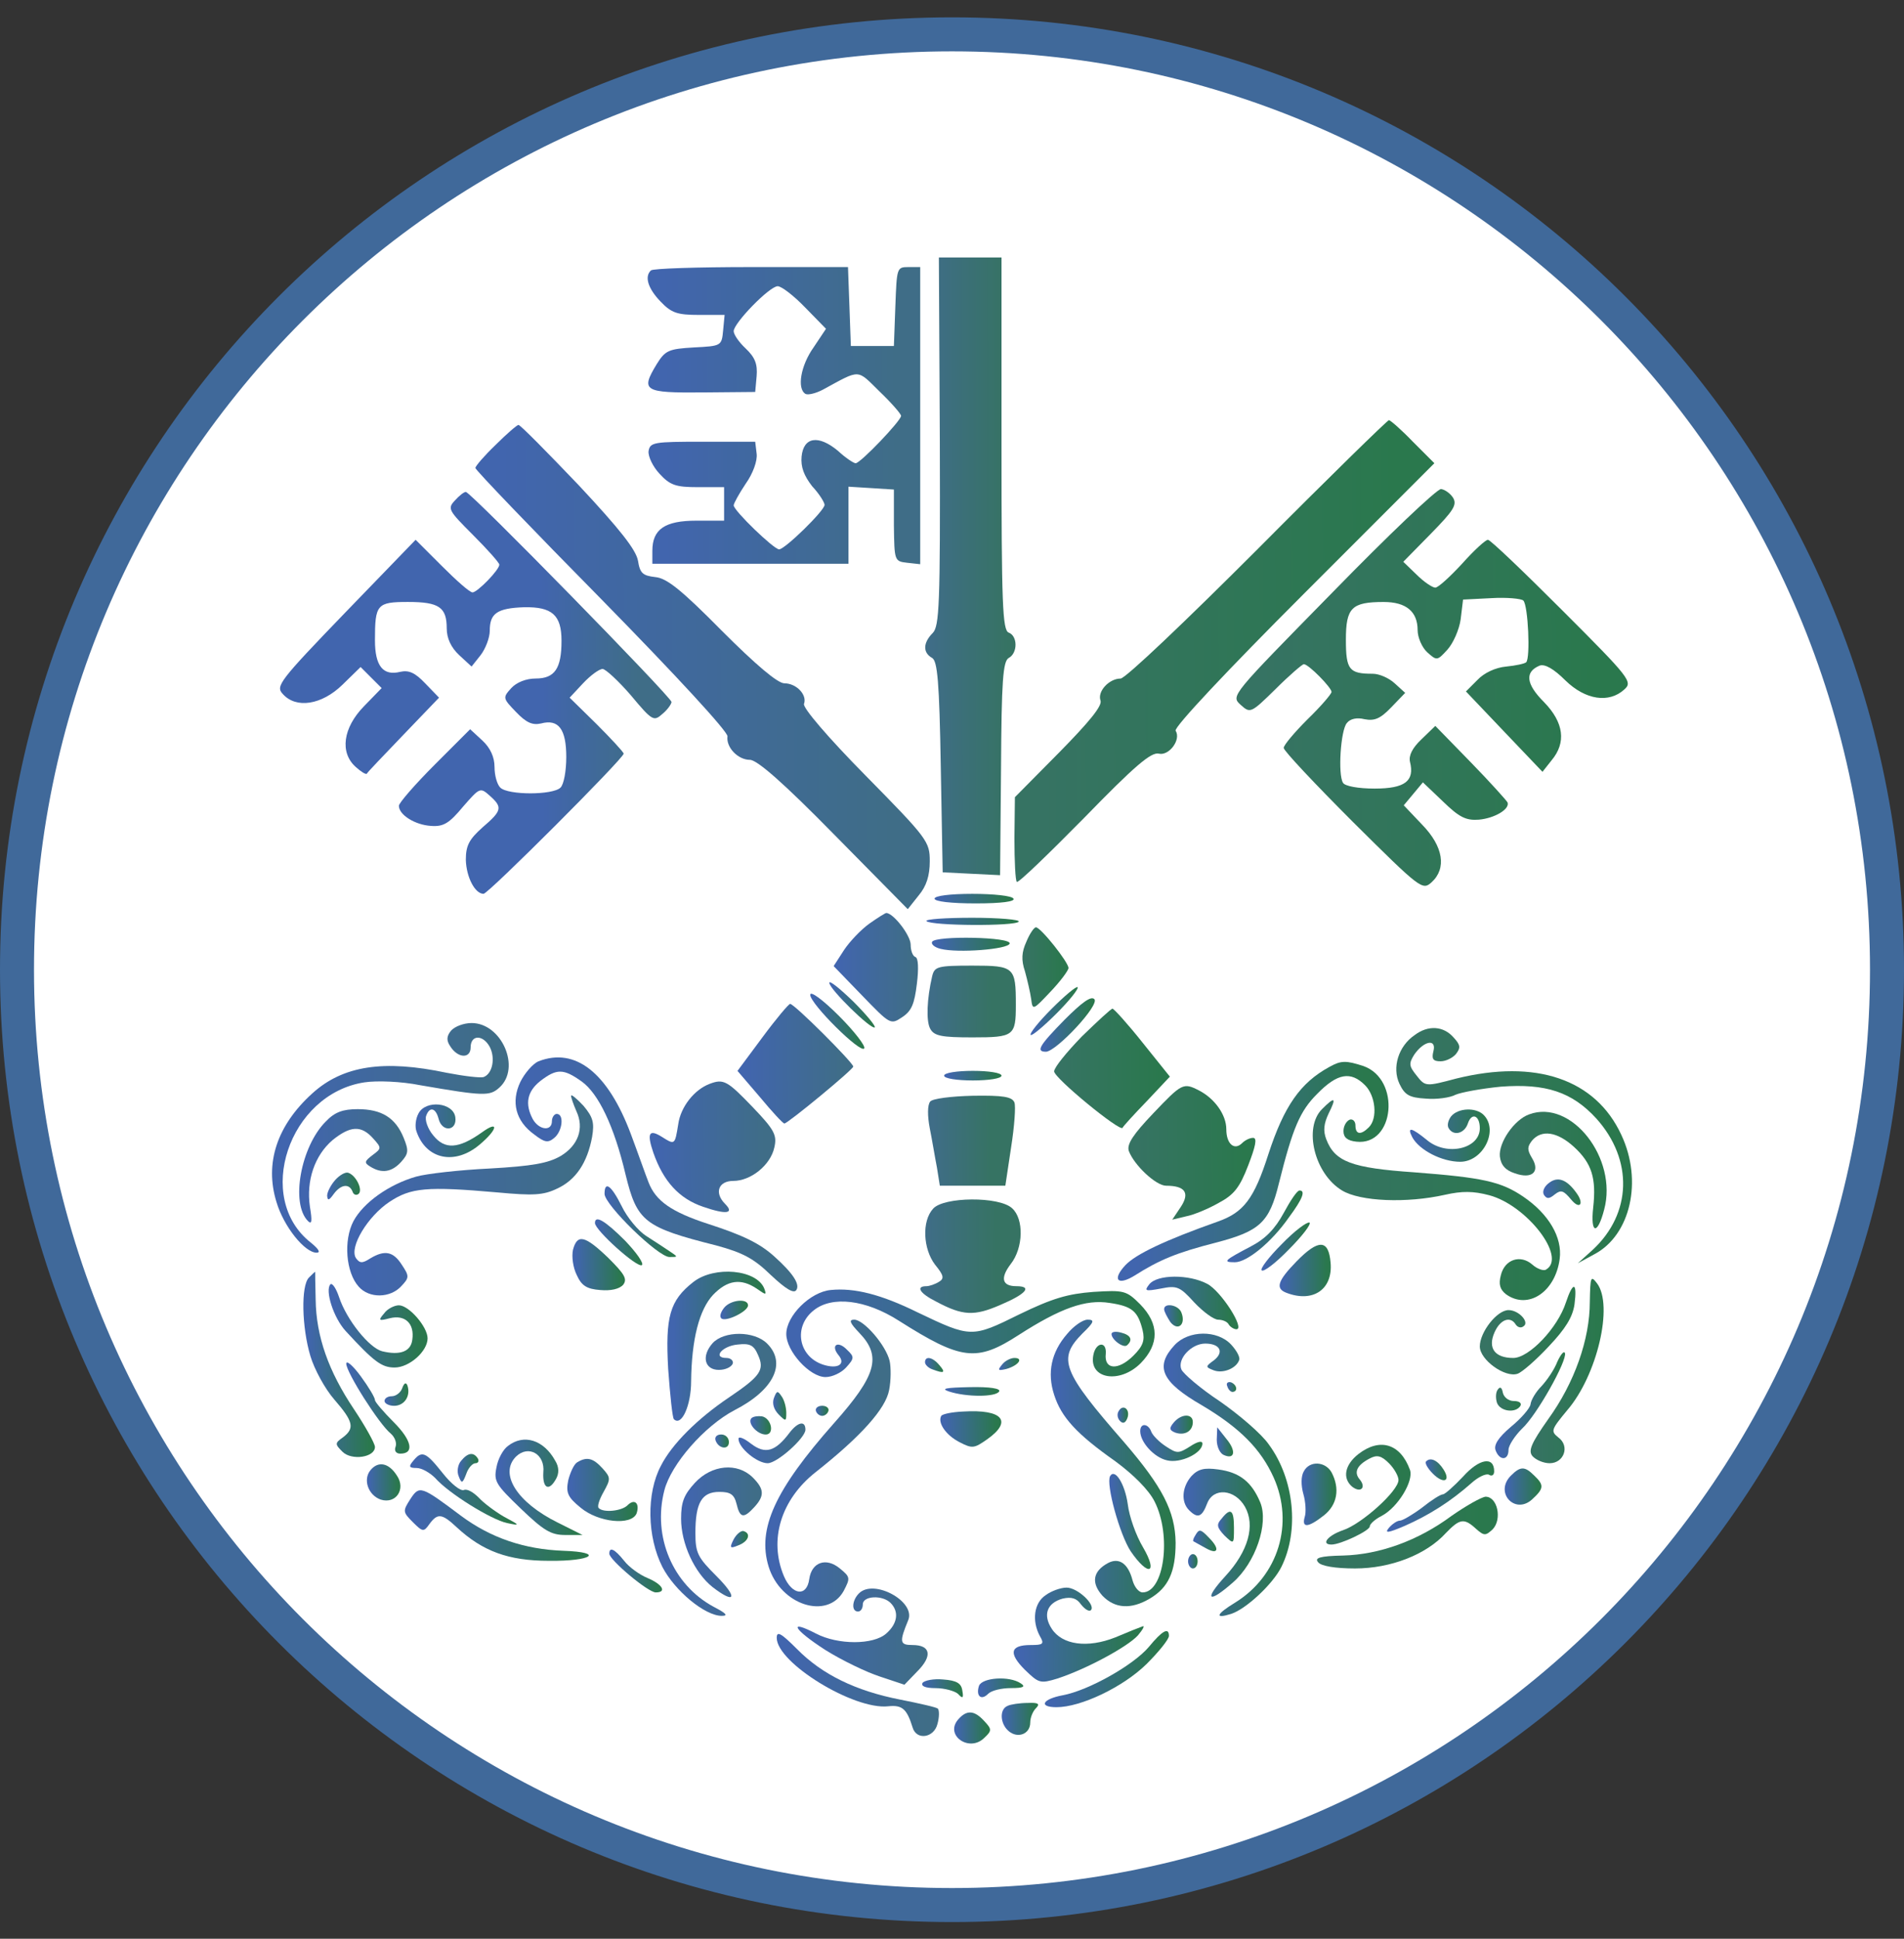<svg width="56" height="57" viewBox="0 0 56 57" fill="none" xmlns="http://www.w3.org/2000/svg">
<rect x="0" y="0" width="56" height="57" fill="#333333" stroke="none"/>
<g clip-path="url(#clip0_745_759)">
<path d="M28 1.01C43.188 1.01 55.5 13.322 55.5 28.51C55.5 43.698 43.188 56.01 28 56.01C12.812 56.01 0.5 43.698 0.5 28.51C0.5 13.322 12.812 1.01 28 1.01Z" fill="white" stroke="#40699A"/>
<path d="M27.642 12.987C27.656 17.784 27.628 18.416 27.431 18.613C27.149 18.895 27.135 19.19 27.417 19.345C27.572 19.443 27.628 20.034 27.67 22.552L27.726 25.647L28.57 25.689L29.414 25.731L29.442 22.595C29.456 20.006 29.499 19.443 29.668 19.345C29.935 19.204 29.935 18.698 29.668 18.599C29.485 18.529 29.456 17.769 29.456 13.043V7.571H28.542H27.614L27.642 12.987Z" fill="url(#paint0_linear_745_759)"/>
<path d="M19.145 7.951C18.948 8.133 19.061 8.485 19.427 8.865C19.75 9.203 19.919 9.259 20.566 9.259H21.312L21.269 9.709C21.227 10.173 21.213 10.173 20.411 10.215C19.666 10.258 19.567 10.3 19.314 10.708C18.836 11.496 18.934 11.552 20.665 11.538L22.212 11.524L22.254 11.059C22.282 10.708 22.212 10.511 21.93 10.244C21.734 10.061 21.579 9.836 21.579 9.737C21.579 9.498 22.634 8.415 22.873 8.415C22.986 8.415 23.351 8.696 23.689 9.048L24.294 9.667L23.928 10.215C23.548 10.75 23.436 11.425 23.689 11.58C23.759 11.622 23.998 11.566 24.209 11.453C25.321 10.848 25.194 10.848 25.869 11.51C26.221 11.847 26.502 12.171 26.502 12.227C26.502 12.368 25.307 13.62 25.166 13.62C25.11 13.62 24.871 13.465 24.645 13.254C24.069 12.776 23.633 12.846 23.576 13.423C23.548 13.732 23.647 13.986 23.886 14.295C24.097 14.52 24.252 14.773 24.252 14.844C24.252 15.012 23.084 16.152 22.915 16.152C22.761 16.152 21.579 15.012 21.579 14.858C21.579 14.801 21.734 14.52 21.93 14.225C22.142 13.929 22.282 13.549 22.254 13.338L22.212 12.987H20.665C19.23 12.987 19.117 13.001 19.075 13.268C19.061 13.423 19.201 13.718 19.398 13.929C19.708 14.267 19.877 14.323 20.524 14.323H21.297V14.815V15.308H20.482C19.553 15.308 19.187 15.561 19.187 16.194V16.574H22.071H24.955V15.434V14.309L25.63 14.351L26.291 14.393V15.448C26.305 16.489 26.305 16.503 26.685 16.546L27.065 16.588V12.227V7.852H26.713C26.376 7.852 26.376 7.88 26.334 9.006L26.291 10.173H25.658H25.025L24.983 9.006L24.941 7.852H22.085C20.524 7.852 19.187 7.894 19.145 7.951Z" fill="url(#paint1_linear_745_759)"/>
<path d="M36.982 16.151C34.901 18.233 33.1 19.95 32.959 19.95C32.622 19.95 32.27 20.329 32.368 20.597C32.425 20.752 32.031 21.23 31.145 22.13L29.85 23.438L29.836 24.648C29.836 25.309 29.864 25.9 29.907 25.928C29.949 25.97 30.835 25.112 31.89 24.043C33.367 22.524 33.859 22.102 34.085 22.158C34.38 22.229 34.746 21.75 34.577 21.483C34.521 21.384 36.124 19.682 38.333 17.474L42.187 13.619L41.554 12.986C41.217 12.635 40.893 12.353 40.851 12.353C40.809 12.353 39.064 14.056 36.982 16.151Z" fill="url(#paint2_linear_745_759)"/>
<path d="M14.573 13.084C14.25 13.394 13.982 13.703 13.982 13.759C13.982 13.816 15.656 15.56 17.71 17.642C19.877 19.851 21.424 21.525 21.396 21.651C21.354 21.975 21.705 22.34 22.057 22.34C22.268 22.34 23.056 23.03 24.533 24.535L26.699 26.73L27.023 26.322C27.248 26.054 27.346 25.745 27.346 25.323C27.346 24.746 27.29 24.662 25.461 22.805C24.35 21.679 23.605 20.807 23.647 20.695C23.745 20.427 23.422 20.09 23.07 20.09C22.873 20.09 22.24 19.555 21.227 18.542C20.046 17.347 19.609 16.995 19.272 16.967C18.906 16.925 18.822 16.854 18.765 16.489C18.709 16.165 18.231 15.56 17.021 14.266C16.093 13.295 15.305 12.493 15.249 12.493C15.206 12.493 14.897 12.761 14.573 13.084Z" fill="url(#paint3_linear_745_759)"/>
<path d="M39.191 17.417C36.209 20.456 36.195 20.456 36.49 20.723C36.772 20.976 36.786 20.976 37.517 20.259C37.925 19.851 38.305 19.527 38.347 19.527C38.488 19.527 39.163 20.217 39.163 20.343C39.163 20.4 38.853 20.765 38.46 21.145C38.08 21.525 37.756 21.905 37.756 21.989C37.756 22.074 38.671 23.044 39.796 24.17C41.779 26.139 41.836 26.181 42.103 25.942C42.553 25.534 42.455 24.887 41.822 24.24L41.287 23.677L41.568 23.34L41.85 23.002L42.441 23.565C42.919 24.029 43.116 24.127 43.496 24.099C43.96 24.057 44.41 23.79 44.34 23.593C44.312 23.537 43.833 23.002 43.257 22.411L42.215 21.342L41.808 21.736C41.54 21.989 41.428 22.214 41.47 22.397C41.611 22.96 41.329 23.185 40.429 23.185C39.951 23.185 39.557 23.114 39.501 23.016C39.346 22.777 39.43 21.469 39.613 21.258C39.712 21.131 39.908 21.089 40.134 21.145C40.429 21.201 40.598 21.131 40.921 20.794L41.329 20.371L41.02 20.09C40.851 19.935 40.57 19.809 40.373 19.809C39.683 19.809 39.585 19.696 39.585 18.81C39.585 17.867 39.754 17.699 40.696 17.699C41.357 17.699 41.695 17.98 41.695 18.529C41.695 18.74 41.822 19.035 41.976 19.176C42.258 19.429 42.272 19.429 42.567 19.105C42.736 18.922 42.919 18.515 42.961 18.205L43.031 17.628L43.861 17.586C44.312 17.558 44.748 17.6 44.804 17.657C44.945 17.797 45.015 19.345 44.888 19.471C44.846 19.513 44.579 19.57 44.297 19.598C43.988 19.626 43.65 19.781 43.453 19.992L43.116 20.329L44.241 21.511L45.367 22.692L45.634 22.355C46.07 21.834 46 21.244 45.409 20.639C44.874 20.104 44.846 19.753 45.282 19.57C45.437 19.513 45.704 19.668 46.042 20.006C46.633 20.582 47.322 20.681 47.772 20.273C48.025 20.048 47.955 19.949 45.957 17.952C44.818 16.812 43.833 15.87 43.763 15.87C43.693 15.87 43.355 16.179 43.003 16.573C42.652 16.953 42.3 17.277 42.215 17.277C42.131 17.277 41.878 17.108 41.667 16.897L41.273 16.517L42.075 15.701C42.75 15.012 42.863 14.843 42.736 14.632C42.652 14.505 42.497 14.393 42.384 14.379C42.272 14.365 40.837 15.729 39.191 17.417Z" fill="url(#paint4_linear_745_759)"/>
<path d="M13.378 14.716C13.153 14.955 13.195 15.011 13.912 15.729C14.334 16.151 14.686 16.545 14.686 16.601C14.686 16.756 14.039 17.417 13.898 17.417C13.814 17.417 13.42 17.065 12.998 16.643L12.224 15.87L10.156 18.008C8.215 20.019 8.102 20.174 8.313 20.399C8.707 20.849 9.467 20.723 10.072 20.132L10.606 19.611L10.916 19.921L11.225 20.23L10.705 20.765C10.086 21.398 9.987 22.13 10.466 22.552C10.62 22.692 10.761 22.777 10.789 22.748C10.803 22.706 11.296 22.2 11.873 21.595L12.913 20.512L12.505 20.09C12.21 19.78 12.027 19.696 11.774 19.752C11.268 19.879 11.028 19.583 11.028 18.824C11.028 17.769 11.085 17.698 11.999 17.698C12.913 17.698 13.139 17.853 13.139 18.472C13.139 18.767 13.265 19.035 13.504 19.26L13.87 19.597L14.137 19.26C14.278 19.077 14.405 18.753 14.405 18.542C14.405 18.036 14.616 17.881 15.417 17.853C16.233 17.839 16.515 18.078 16.515 18.838C16.515 19.654 16.318 19.949 15.755 19.949C15.474 19.949 15.192 20.062 15.038 20.23C14.784 20.512 14.784 20.526 15.178 20.934C15.474 21.243 15.656 21.328 15.91 21.271C16.43 21.131 16.655 21.44 16.655 22.256C16.655 22.664 16.585 23.058 16.486 23.156C16.261 23.381 14.939 23.381 14.714 23.156C14.616 23.058 14.545 22.791 14.545 22.552C14.545 22.256 14.419 21.989 14.194 21.778L13.828 21.44L12.787 22.481C12.21 23.058 11.732 23.607 11.732 23.691C11.732 23.958 12.21 24.254 12.674 24.282C13.04 24.31 13.209 24.211 13.617 23.719C14.109 23.156 14.123 23.142 14.405 23.395C14.784 23.733 14.77 23.832 14.194 24.324C13.8 24.676 13.701 24.858 13.701 25.28C13.715 25.787 13.969 26.279 14.222 26.279C14.362 26.279 18.343 22.298 18.343 22.158C18.343 22.115 17.978 21.721 17.542 21.285L16.754 20.512L17.148 20.09C17.373 19.851 17.626 19.668 17.724 19.668C17.809 19.668 18.189 20.019 18.554 20.441C19.187 21.201 19.23 21.215 19.483 20.99C19.638 20.863 19.75 20.695 19.75 20.638C19.75 20.498 13.842 14.463 13.701 14.463C13.645 14.463 13.504 14.575 13.378 14.716Z" fill="url(#paint5_linear_745_759)"/>
<path d="M27.487 26.421C27.487 26.505 27.979 26.561 28.697 26.561C29.456 26.561 29.864 26.505 29.808 26.421C29.766 26.336 29.217 26.28 28.598 26.28C27.951 26.28 27.487 26.336 27.487 26.421Z" fill="url(#paint6_linear_745_759)"/>
<path d="M25.574 27.152C25.335 27.321 24.997 27.673 24.828 27.926L24.519 28.404L25.349 29.262C26.179 30.12 26.193 30.134 26.53 29.909C26.812 29.726 26.896 29.515 26.967 28.925C27.023 28.474 27.009 28.165 26.924 28.137C26.84 28.109 26.784 27.94 26.784 27.771C26.784 27.504 26.277 26.843 26.066 26.843C26.038 26.843 25.813 26.983 25.574 27.152Z" fill="url(#paint7_linear_745_759)"/>
<path d="M27.248 27.081C27.389 27.222 29.878 27.236 29.963 27.096C30.005 27.039 29.386 26.983 28.598 26.983C27.811 26.983 27.206 27.025 27.248 27.081Z" fill="url(#paint8_linear_745_759)"/>
<path d="M30.188 27.686C30.047 27.996 30.033 28.221 30.146 28.559C30.216 28.812 30.301 29.178 30.329 29.375C30.371 29.712 30.385 29.698 30.891 29.163C31.187 28.854 31.426 28.53 31.426 28.46C31.426 28.291 30.61 27.264 30.469 27.264C30.413 27.264 30.287 27.447 30.188 27.686Z" fill="url(#paint9_linear_745_759)"/>
<path d="M27.417 27.687C27.375 27.757 27.487 27.856 27.67 27.898C28.176 28.024 29.639 27.912 29.696 27.743C29.766 27.546 27.529 27.504 27.417 27.687Z" fill="url(#paint10_linear_745_759)"/>
<path d="M27.417 28.699C27.262 29.361 27.234 30.022 27.36 30.247C27.473 30.458 27.698 30.5 28.598 30.5C29.822 30.5 29.878 30.458 29.878 29.543C29.878 28.432 29.836 28.39 28.598 28.39C27.572 28.39 27.487 28.418 27.417 28.699Z" fill="url(#paint11_linear_745_759)"/>
<path d="M24.392 28.896C24.392 29.079 25.63 30.289 25.729 30.205C25.757 30.163 25.476 29.825 25.096 29.445C24.702 29.065 24.392 28.812 24.392 28.896Z" fill="url(#paint12_linear_745_759)"/>
<path d="M30.934 29.656C30.554 30.036 30.272 30.387 30.315 30.43C30.357 30.458 30.694 30.177 31.074 29.797C31.454 29.417 31.735 29.065 31.693 29.023C31.651 28.995 31.313 29.276 30.934 29.656Z" fill="url(#paint13_linear_745_759)"/>
<path d="M23.83 29.248C23.83 29.515 25.321 30.992 25.419 30.823C25.461 30.753 25.124 30.317 24.674 29.867C24.195 29.389 23.83 29.121 23.83 29.248Z" fill="url(#paint14_linear_745_759)"/>
<path d="M31.313 29.979C30.568 30.739 30.455 30.922 30.765 30.922C31.074 30.908 32.354 29.543 32.186 29.375C32.087 29.276 31.82 29.473 31.313 29.979Z" fill="url(#paint15_linear_745_759)"/>
<path d="M22.423 30.5L21.691 31.485L22.353 32.258C22.704 32.681 23.028 33.032 23.07 33.032C23.169 33.032 25.096 31.443 25.096 31.358C25.096 31.246 23.365 29.515 23.239 29.515C23.197 29.515 22.817 29.966 22.423 30.5Z" fill="url(#paint16_linear_745_759)"/>
<path d="M31.82 30.472C31.37 30.936 31.004 31.386 31.004 31.499C31.004 31.696 32.945 33.285 33.016 33.159C33.03 33.117 33.353 32.765 33.733 32.371L34.408 31.654L33.606 30.655C33.17 30.106 32.762 29.656 32.72 29.656C32.678 29.656 32.284 30.022 31.82 30.472Z" fill="url(#paint17_linear_745_759)"/>
<path d="M13.265 30.303C13.139 30.458 13.124 30.584 13.237 30.753C13.462 31.119 13.842 31.133 13.842 30.795C13.842 30.415 14.208 30.415 14.405 30.781C14.573 31.105 14.489 31.569 14.222 31.667C14.123 31.695 13.645 31.639 13.139 31.541C11.282 31.147 10.086 31.33 9.186 32.146C8.145 33.088 7.779 34.2 8.131 35.339C8.342 36.056 8.961 36.83 9.312 36.83C9.439 36.83 9.369 36.718 9.143 36.535C7.47 35.226 8.496 32.16 10.719 31.822C11.085 31.766 11.802 31.794 12.365 31.907C14.236 32.23 14.405 32.23 14.686 31.977C15.333 31.4 14.756 30.078 13.87 30.078C13.645 30.078 13.378 30.176 13.265 30.303Z" fill="url(#paint18_linear_745_759)"/>
<path d="M41.611 30.43C41.132 30.753 40.935 31.386 41.16 31.864C41.315 32.188 41.442 32.272 41.934 32.3C42.258 32.329 42.651 32.272 42.806 32.188C42.961 32.118 43.566 32.005 44.143 31.949C45.465 31.85 46.239 32.104 46.956 32.891C48.039 34.101 47.997 35.677 46.844 36.746L46.407 37.14L46.9 36.872C47.955 36.31 48.321 34.72 47.688 33.37C46.928 31.724 45.17 31.133 42.834 31.71C41.934 31.949 41.92 31.949 41.667 31.625C41.442 31.344 41.428 31.274 41.596 31.006C41.878 30.598 42.258 30.528 42.159 30.908C42.103 31.133 42.145 31.203 42.37 31.203C42.525 31.203 42.722 31.105 42.82 30.992C42.961 30.809 42.961 30.725 42.75 30.5C42.455 30.162 42.004 30.134 41.611 30.43Z" fill="url(#paint19_linear_745_759)"/>
<path d="M15.839 31.203C15.671 31.273 15.431 31.554 15.305 31.808C15.024 32.398 15.164 32.961 15.713 33.355C16.022 33.594 16.121 33.608 16.304 33.453C16.543 33.257 16.599 32.75 16.374 32.75C16.304 32.75 16.233 32.849 16.233 32.961C16.233 33.271 15.854 33.228 15.671 32.905C15.431 32.455 15.502 32.089 15.896 31.779C16.374 31.414 16.571 31.414 17.105 31.794C17.598 32.145 18.062 33.102 18.4 34.537C18.737 35.915 18.948 36.084 21.073 36.619C21.846 36.83 22.17 36.998 22.676 37.491C23.126 37.913 23.351 38.039 23.422 37.927C23.534 37.758 23.323 37.434 22.775 36.942C22.353 36.562 21.874 36.323 20.833 35.986C19.75 35.634 19.286 35.31 19.075 34.762C18.991 34.551 18.765 33.904 18.554 33.341C17.879 31.54 16.923 30.781 15.839 31.203Z" fill="url(#paint20_linear_745_759)"/>
<path d="M39.093 31.372C38.248 31.836 37.77 32.511 37.306 33.932C36.884 35.254 36.575 35.648 35.815 35.916C34.267 36.464 33.409 36.872 33.1 37.196C32.706 37.618 32.861 37.815 33.367 37.505C34.099 37.041 34.605 36.83 35.759 36.535C37.053 36.197 37.334 35.944 37.615 34.79C38.023 33.158 38.234 32.666 38.741 32.16C39.332 31.555 39.726 31.484 40.148 31.906C40.457 32.216 40.527 32.877 40.26 33.144C40.021 33.383 39.866 33.355 39.866 33.088C39.866 32.961 39.782 32.891 39.697 32.919C39.599 32.961 39.514 33.102 39.514 33.257C39.514 33.44 39.627 33.538 39.894 33.566C41.02 33.693 41.203 31.738 40.105 31.344C39.585 31.175 39.444 31.175 39.093 31.372Z" fill="url(#paint21_linear_745_759)"/>
<path d="M27.768 31.625C27.768 31.709 28.148 31.766 28.613 31.766C29.077 31.766 29.456 31.709 29.456 31.625C29.456 31.541 29.077 31.484 28.613 31.484C28.148 31.484 27.768 31.541 27.768 31.625Z" fill="url(#paint22_linear_745_759)"/>
<path d="M20.875 31.865C20.425 32.033 20.017 32.54 19.947 33.06C19.849 33.665 19.849 33.665 19.469 33.426C19.089 33.187 19.019 33.313 19.216 33.89C19.511 34.734 19.975 35.241 20.679 35.48C21.368 35.719 21.607 35.677 21.326 35.395C21.002 35.072 21.129 34.72 21.565 34.72C22.085 34.72 22.662 34.256 22.775 33.736C22.859 33.37 22.775 33.215 22.128 32.54C21.396 31.78 21.284 31.71 20.875 31.865Z" fill="url(#paint23_linear_745_759)"/>
<path d="M33.916 32.736C33.325 33.355 33.142 33.637 33.198 33.834C33.353 34.256 34 34.861 34.296 34.861C34.858 34.861 34.999 35.072 34.732 35.48L34.478 35.859L34.886 35.761C35.111 35.719 35.548 35.536 35.843 35.367C36.293 35.128 36.462 34.917 36.715 34.256C36.926 33.707 36.983 33.454 36.856 33.454C36.757 33.454 36.617 33.524 36.532 33.609C36.307 33.834 36.068 33.637 36.068 33.201C36.068 32.779 35.73 32.3 35.266 32.061C34.802 31.822 34.76 31.85 33.916 32.736Z" fill="url(#paint24_linear_745_759)"/>
<path d="M16.796 32.216C16.796 32.273 16.866 32.469 16.951 32.666C17.19 33.173 17.007 33.679 16.487 33.989C16.121 34.2 15.657 34.284 14.405 34.355C13.518 34.397 12.534 34.509 12.238 34.594C11.45 34.819 10.691 35.353 10.396 35.902C10.1 36.465 10.17 37.407 10.55 37.829C10.86 38.181 11.479 38.167 11.802 37.815C12.041 37.562 12.041 37.52 11.816 37.182C11.563 36.788 11.31 36.746 10.888 36.999C10.649 37.154 10.578 37.14 10.466 36.985C10.269 36.661 10.818 35.761 11.45 35.339C12.084 34.917 12.548 34.875 14.63 35.058C15.685 35.156 15.98 35.142 16.388 34.945C16.937 34.692 17.274 34.186 17.415 33.426C17.485 33.004 17.443 32.849 17.162 32.512C16.965 32.301 16.796 32.16 16.796 32.216Z" fill="url(#paint25_linear_745_759)"/>
<path d="M27.36 32.385C27.276 32.483 27.276 32.806 27.346 33.172C27.417 33.524 27.501 34.044 27.557 34.326L27.642 34.86H28.598H29.569L29.738 33.735C29.836 33.116 29.878 32.525 29.836 32.413C29.766 32.244 29.499 32.202 28.613 32.216C27.979 32.23 27.431 32.3 27.36 32.385Z" fill="url(#paint26_linear_745_759)"/>
<path d="M38.882 32.61C38.333 33.159 38.657 34.509 39.472 35.001C40.007 35.325 41.371 35.381 42.497 35.128C43.003 35.015 43.327 35.015 43.805 35.142C44.902 35.437 46.084 36.957 45.479 37.322C45.409 37.379 45.212 37.308 45.071 37.182C44.719 36.872 44.255 37.027 44.143 37.491C44.072 37.758 44.115 37.913 44.297 38.054C44.944 38.518 45.746 37.984 45.873 37.013C45.957 36.38 45.549 35.691 44.804 35.184C44.143 34.734 43.594 34.621 41.596 34.467C39.754 34.34 39.261 34.157 39.008 33.496C38.91 33.243 38.938 33.032 39.078 32.736C39.318 32.258 39.261 32.23 38.882 32.61Z" fill="url(#paint27_linear_745_759)"/>
<path d="M12.309 32.736C12.224 32.891 12.196 33.13 12.252 33.271C12.534 34.087 13.378 34.27 14.109 33.651C14.644 33.201 14.686 32.919 14.165 33.299C13.49 33.777 13.082 33.806 12.745 33.384C12.576 33.187 12.491 32.919 12.534 32.807C12.632 32.526 12.815 32.568 12.899 32.891C12.998 33.299 13.448 33.257 13.392 32.849C13.335 32.413 12.52 32.328 12.309 32.736Z" fill="url(#paint28_linear_745_759)"/>
<path d="M9.58 32.975C8.848 33.707 8.539 35.381 9.059 35.901C9.172 36.014 9.186 35.901 9.115 35.479C9.003 34.706 9.256 33.974 9.776 33.524C10.297 33.102 10.62 33.074 10.972 33.468C11.225 33.749 11.225 33.763 10.958 33.96C10.719 34.143 10.705 34.185 10.888 34.298C11.225 34.509 11.521 34.467 11.802 34.157C12.013 33.918 12.027 33.834 11.873 33.454C11.633 32.863 11.225 32.61 10.522 32.61C10.086 32.61 9.847 32.694 9.58 32.975Z" fill="url(#paint29_linear_745_759)"/>
<path d="M42.68 32.821C42.595 32.933 42.553 33.088 42.609 33.172C42.75 33.412 43.074 33.327 43.172 33.032C43.285 32.694 43.524 32.793 43.524 33.172C43.524 33.777 42.553 34.002 41.976 33.524C41.512 33.144 41.371 33.116 41.54 33.44C41.751 33.82 42.412 34.157 42.947 34.157C43.622 34.157 44.086 33.229 43.636 32.779C43.411 32.554 42.891 32.568 42.68 32.821Z" fill="url(#paint30_linear_745_759)"/>
<path d="M44.973 32.764C44.536 32.919 44.072 33.594 44.114 34.002C44.143 34.256 44.283 34.41 44.551 34.495C45.057 34.678 45.31 34.453 45.057 34.045C44.916 33.806 44.916 33.721 45.057 33.538C45.338 33.201 45.803 33.271 46.295 33.721C46.815 34.199 46.956 34.635 46.858 35.508C46.773 36.281 46.984 36.324 47.181 35.564C47.589 34.059 46.211 32.3 44.973 32.764Z" fill="url(#paint31_linear_745_759)"/>
<path d="M9.861 34.691C9.734 34.832 9.622 35.043 9.622 35.156C9.636 35.31 9.678 35.296 9.819 35.099C10.03 34.818 10.269 34.79 10.367 35.029C10.395 35.127 10.48 35.156 10.55 35.099C10.677 34.973 10.466 34.551 10.241 34.48C10.156 34.452 9.987 34.551 9.861 34.691Z" fill="url(#paint32_linear_745_759)"/>
<path d="M45.563 34.776C45.423 34.875 45.352 35.029 45.409 35.128C45.493 35.254 45.563 35.254 45.732 35.114C45.915 34.973 45.986 35.001 46.211 35.269C46.464 35.578 46.604 35.395 46.365 35.072C46.084 34.678 45.817 34.579 45.563 34.776Z" fill="url(#paint33_linear_745_759)"/>
<path d="M17.781 35.1C17.781 35.424 19.37 36.971 19.694 36.957C19.947 36.957 19.947 36.957 19.694 36.788C19.553 36.69 19.244 36.493 19.005 36.338C18.765 36.183 18.442 35.789 18.287 35.466C17.978 34.847 17.781 34.706 17.781 35.1Z" fill="url(#paint34_linear_745_759)"/>
<path d="M37.756 35.662C37.503 36.127 37.222 36.422 36.786 36.647C36.012 37.055 35.942 37.111 36.321 37.111C36.673 37.111 37.391 36.535 37.911 35.789C38.319 35.24 38.403 35.001 38.221 35.001C38.15 35.001 37.953 35.297 37.756 35.662Z" fill="url(#paint35_linear_745_759)"/>
<path d="M27.445 35.536C27.107 35.902 27.149 36.718 27.501 37.182C27.754 37.491 27.783 37.59 27.614 37.688C27.501 37.758 27.332 37.815 27.248 37.815C26.924 37.815 27.051 38.026 27.529 38.265C28.317 38.687 28.655 38.701 29.428 38.363C30.188 38.04 30.371 37.815 29.893 37.815C29.471 37.815 29.414 37.576 29.724 37.168C30.104 36.689 30.118 35.831 29.766 35.522C29.386 35.17 27.754 35.184 27.445 35.536Z" fill="url(#paint36_linear_745_759)"/>
<path d="M17.499 35.958C17.499 36.169 18.737 37.28 18.878 37.196C18.948 37.153 18.723 36.83 18.386 36.478C17.781 35.873 17.499 35.719 17.499 35.958Z" fill="url(#paint37_linear_745_759)"/>
<path d="M37.7 36.577C37.32 36.956 37.053 37.308 37.109 37.35C37.165 37.407 37.531 37.125 37.911 36.731C38.305 36.337 38.572 35.986 38.516 35.944C38.445 35.915 38.08 36.183 37.7 36.577Z" fill="url(#paint38_linear_745_759)"/>
<path d="M16.852 36.746C16.81 36.943 16.852 37.266 16.965 37.491C17.105 37.801 17.26 37.899 17.654 37.928C17.963 37.956 18.217 37.899 18.329 37.773C18.456 37.604 18.372 37.463 17.893 36.985C17.204 36.324 16.979 36.267 16.852 36.746Z" fill="url(#paint39_linear_745_759)"/>
<path d="M38.136 37.083C37.573 37.66 37.503 37.885 37.84 38.011C38.614 38.307 39.205 37.913 39.135 37.125C39.078 36.436 38.783 36.422 38.136 37.083Z" fill="url(#paint40_linear_745_759)"/>
<path d="M9.087 37.561C8.848 37.8 8.876 39.024 9.129 39.868C9.242 40.248 9.551 40.825 9.833 41.148C10.396 41.796 10.438 41.992 10.086 42.26C9.847 42.429 9.847 42.457 10.072 42.682C10.339 42.949 11.028 42.851 11.028 42.541C11.028 42.443 10.747 41.936 10.409 41.43C9.664 40.319 9.298 39.292 9.284 38.209C9.27 37.758 9.27 37.393 9.27 37.393C9.256 37.393 9.186 37.463 9.087 37.561Z" fill="url(#paint41_linear_745_759)"/>
<path d="M20.397 37.688C19.694 38.237 19.567 38.715 19.652 40.248C19.708 41.022 19.778 41.683 19.82 41.725C20.046 41.95 20.327 41.317 20.327 40.614C20.341 39.376 20.566 38.504 20.974 38.068C21.396 37.632 21.79 37.575 22.254 37.885C22.535 38.082 22.549 38.082 22.479 37.885C22.254 37.322 21.016 37.21 20.397 37.688Z" fill="url(#paint42_linear_745_759)"/>
<path d="M33.803 37.759C33.649 37.956 33.677 37.97 34.141 37.885C34.619 37.787 34.704 37.829 35.126 38.293C35.393 38.575 35.702 38.8 35.829 38.8C35.956 38.8 36.096 38.856 36.139 38.94C36.181 39.011 36.293 39.081 36.364 39.081C36.631 39.081 35.913 37.956 35.505 37.745C34.971 37.463 34.042 37.463 33.803 37.759Z" fill="url(#paint43_linear_745_759)"/>
<path d="M46.759 38.279C46.759 39.376 46.309 40.656 45.535 41.725C45.029 42.443 44.945 42.654 45.071 42.809C45.17 42.921 45.395 43.02 45.578 43.02C46 43.02 46.182 42.513 45.831 42.26C45.606 42.077 45.62 42.035 46.098 41.458C46.97 40.445 47.463 38.377 46.97 37.73C46.787 37.491 46.773 37.533 46.759 38.279Z" fill="url(#paint44_linear_745_759)"/>
<path d="M9.72 37.758C9.551 37.927 9.805 38.743 10.17 39.137C11 40.037 11.225 40.206 11.605 40.206C12.041 40.206 12.576 39.728 12.576 39.348C12.576 39.01 12.027 38.377 11.732 38.377C11.605 38.377 11.394 38.476 11.296 38.617C11.113 38.828 11.141 38.842 11.464 38.757C11.915 38.645 12.196 38.912 12.126 39.39C12.084 39.742 11.76 39.854 11.239 39.728C10.86 39.629 10.198 38.813 9.973 38.138C9.889 37.885 9.776 37.716 9.72 37.758Z" fill="url(#paint45_linear_745_759)"/>
<path d="M24.434 37.927C23.83 37.983 23.126 38.687 23.126 39.221C23.126 39.728 23.816 40.487 24.28 40.487C24.477 40.487 24.744 40.361 24.885 40.206C25.124 39.939 25.138 39.897 24.913 39.685C24.645 39.404 24.42 39.545 24.66 39.84C24.885 40.108 24.645 40.262 24.209 40.122C23.478 39.882 23.323 38.996 23.942 38.518C24.477 38.096 25.461 38.208 26.432 38.827C28.275 39.995 28.725 40.051 29.963 39.249C31.187 38.462 31.932 38.194 32.636 38.307C33.297 38.405 33.466 38.546 33.606 39.109C33.677 39.404 33.62 39.573 33.339 39.854C32.889 40.304 32.467 40.276 32.523 39.798C32.551 39.418 32.228 39.46 32.157 39.84C32.017 40.544 32.931 40.698 33.55 40.079C34.099 39.517 34.099 38.926 33.536 38.349C33.128 37.941 33.058 37.927 32.157 37.983C31.412 38.04 30.962 38.166 29.977 38.645C28.584 39.334 28.556 39.334 26.995 38.588C25.912 38.054 25.124 37.857 24.434 37.927Z" fill="url(#paint46_linear_745_759)"/>
<path d="M46.056 38.293C45.817 39.039 44.973 39.925 44.508 39.925C43.96 39.925 43.749 39.63 43.96 39.165C44.129 38.786 44.424 38.687 44.579 38.94C44.635 39.025 44.734 39.053 44.804 38.997C45.001 38.884 44.677 38.518 44.368 38.518C44.03 38.518 43.524 39.165 43.524 39.587C43.524 39.981 44.269 40.516 44.635 40.389C44.762 40.347 45.17 39.995 45.55 39.587C46.042 39.067 46.253 38.729 46.309 38.349C46.394 37.688 46.267 37.66 46.056 38.293Z" fill="url(#paint47_linear_745_759)"/>
<path d="M21.298 38.448C21.199 38.575 21.157 38.701 21.213 38.758C21.326 38.884 22.001 38.561 22.001 38.378C22.001 38.167 21.494 38.209 21.298 38.448Z" fill="url(#paint48_linear_745_759)"/>
<path d="M34.239 38.49C34.239 38.56 34.324 38.715 34.422 38.87C34.647 39.151 34.886 38.94 34.746 38.588C34.661 38.363 34.239 38.293 34.239 38.49Z" fill="url(#paint49_linear_745_759)"/>
<path d="M25.279 39.193C25.94 39.883 25.771 40.445 24.533 41.838C22.789 43.807 22.268 44.947 22.606 46.058C22.957 47.197 24.336 47.633 24.814 46.775C25.011 46.396 25.011 46.367 24.702 46.114C24.294 45.777 23.872 45.931 23.802 46.424C23.731 46.958 23.295 46.902 23.056 46.339C22.606 45.27 22.971 44.089 23.984 43.287C25.321 42.232 26.052 41.416 26.151 40.867C26.207 40.586 26.207 40.192 26.165 40.009C26.052 39.545 25.405 38.799 25.124 38.799C24.955 38.799 24.997 38.898 25.279 39.193Z" fill="url(#paint50_linear_745_759)"/>
<path d="M31.384 39.221C30.919 39.756 30.793 40.361 31.004 41.008C31.215 41.669 31.665 42.161 32.804 42.963C33.339 43.357 33.789 43.807 33.958 44.145C34.465 45.144 34.239 46.818 33.606 46.818C33.494 46.818 33.367 46.663 33.311 46.466C33.184 45.974 32.917 45.776 32.58 45.959C32.143 46.199 32.087 46.536 32.425 46.916C32.791 47.296 33.269 47.324 33.817 47C34.366 46.677 34.577 46.213 34.577 45.355C34.563 44.426 34.183 43.709 33.072 42.414C31.229 40.304 31.102 39.953 31.834 39.207C32.186 38.87 32.2 38.799 31.989 38.799C31.848 38.799 31.581 38.982 31.384 39.221Z" fill="url(#paint51_linear_745_759)"/>
<path d="M32.692 39.222C32.692 39.391 33.058 39.658 33.156 39.545C33.325 39.391 33.255 39.25 32.973 39.18C32.819 39.138 32.692 39.152 32.692 39.222Z" fill="url(#paint52_linear_745_759)"/>
<path d="M20.96 39.489C20.622 39.868 20.721 40.276 21.143 40.276C21.34 40.276 21.509 40.192 21.551 40.093C21.579 40.009 21.494 39.925 21.368 39.925C20.946 39.925 21.241 39.573 21.691 39.531C22.057 39.489 22.17 39.545 22.296 39.84C22.493 40.276 22.367 40.459 21.452 41.078C20.51 41.711 19.764 42.457 19.441 43.09C19.005 43.906 19.033 45.186 19.483 46.072C19.849 46.775 20.735 47.507 21.227 47.507C21.424 47.507 21.368 47.437 20.988 47.24C19.792 46.593 19.188 45.186 19.539 43.821C19.736 43.047 20.721 41.922 21.607 41.458C22.761 40.867 23.14 40.079 22.564 39.503C22.184 39.123 21.297 39.123 20.96 39.489Z" fill="url(#paint53_linear_745_759)"/>
<path d="M34.549 39.544C33.958 40.178 34.155 40.628 35.351 41.317C36.462 41.978 37.081 42.597 37.461 43.441C38.066 44.792 37.602 46.325 36.335 47.113C35.759 47.464 35.717 47.605 36.209 47.45C36.645 47.31 37.433 46.578 37.686 46.072C38.22 45.003 38.066 43.483 37.32 42.471C37.109 42.161 36.448 41.598 35.885 41.205C35.309 40.825 34.802 40.389 34.746 40.262C34.619 39.953 35.041 39.502 35.449 39.502C35.885 39.502 36.012 39.755 35.702 39.995C35.449 40.178 35.449 40.192 35.702 40.29C35.97 40.389 36.364 40.234 36.448 39.981C36.476 39.896 36.364 39.699 36.209 39.531C35.801 39.094 34.957 39.108 34.549 39.544Z" fill="url(#paint54_linear_745_759)"/>
<path d="M45.803 40.037C45.718 40.262 45.507 40.572 45.338 40.755C45.17 40.923 45.029 41.163 45.015 41.289C45.001 41.402 44.733 41.711 44.438 41.95C44.058 42.274 43.932 42.485 43.988 42.64C44.1 42.949 44.368 42.949 44.368 42.626C44.368 42.499 44.551 42.218 44.762 42.007C45.198 41.613 46.098 39.995 46.028 39.784C46 39.7 45.901 39.826 45.803 40.037Z" fill="url(#paint55_linear_745_759)"/>
<path d="M10.184 40.094C10.184 40.347 11.155 41.88 11.493 42.148C11.619 42.26 11.676 42.429 11.633 42.541C11.591 42.654 11.647 42.738 11.774 42.738C12.196 42.738 12.112 42.344 11.577 41.81C11.282 41.514 11.028 41.219 11.028 41.163C11.028 41.092 10.846 40.783 10.607 40.459C10.381 40.15 10.184 39.981 10.184 40.094Z" fill="url(#paint56_linear_745_759)"/>
<path d="M27.206 40.052C27.206 40.122 27.304 40.221 27.431 40.263C27.768 40.389 27.825 40.361 27.628 40.136C27.431 39.897 27.206 39.855 27.206 40.052Z" fill="url(#paint57_linear_745_759)"/>
<path d="M29.471 40.122C29.33 40.291 29.358 40.305 29.597 40.249C29.949 40.15 30.118 39.925 29.836 39.925C29.724 39.925 29.555 40.01 29.471 40.122Z" fill="url(#paint58_linear_745_759)"/>
<path d="M11.83 40.812C11.788 40.938 11.647 41.051 11.521 41.051C11.408 41.051 11.31 41.107 11.31 41.191C11.31 41.262 11.436 41.332 11.591 41.332C11.887 41.332 12.084 41.051 11.985 40.741C11.943 40.629 11.887 40.657 11.83 40.812Z" fill="url(#paint59_linear_745_759)"/>
<path d="M36.096 40.755C36.124 40.853 36.195 40.924 36.251 40.924C36.42 40.91 36.378 40.713 36.209 40.642C36.11 40.614 36.054 40.671 36.096 40.755Z" fill="url(#paint60_linear_745_759)"/>
<path d="M27.909 40.91C28.416 41.078 29.288 41.078 29.386 40.91C29.442 40.825 29.119 40.769 28.514 40.783C27.825 40.797 27.656 40.825 27.909 40.91Z" fill="url(#paint61_linear_745_759)"/>
<path d="M44.044 40.867C43.988 40.952 43.988 41.121 44.03 41.247C44.129 41.501 44.579 41.557 44.719 41.332C44.762 41.247 44.677 41.191 44.522 41.191C44.368 41.191 44.227 41.078 44.199 40.938C44.171 40.783 44.114 40.755 44.044 40.867Z" fill="url(#paint62_linear_745_759)"/>
<path d="M22.761 41.107C22.704 41.261 22.761 41.444 22.901 41.585C23.112 41.796 23.126 41.796 23.126 41.543C23.126 41.388 23.07 41.163 22.986 41.05C22.873 40.882 22.845 40.882 22.761 41.107Z" fill="url(#paint63_linear_745_759)"/>
<path d="M23.998 41.486C24.027 41.571 24.111 41.627 24.181 41.627C24.252 41.627 24.336 41.571 24.364 41.486C24.392 41.402 24.308 41.331 24.181 41.331C24.055 41.331 23.97 41.402 23.998 41.486Z" fill="url(#paint64_linear_745_759)"/>
<path d="M32.903 41.486C32.847 41.571 32.861 41.697 32.945 41.782C33.03 41.866 33.1 41.838 33.156 41.697C33.255 41.444 33.03 41.261 32.903 41.486Z" fill="url(#paint65_linear_745_759)"/>
<path d="M27.684 41.627C27.572 41.824 27.811 42.189 28.219 42.4C28.598 42.597 28.655 42.583 29.035 42.316C29.794 41.781 29.485 41.43 28.331 41.5C28.008 41.514 27.726 41.57 27.684 41.627Z" fill="url(#paint66_linear_745_759)"/>
<path d="M22.099 41.697C21.973 41.838 22.268 42.176 22.521 42.176C22.789 42.176 22.69 41.697 22.409 41.641C22.296 41.627 22.156 41.641 22.099 41.697Z" fill="url(#paint67_linear_745_759)"/>
<path d="M34.521 41.824C34.38 41.992 34.394 42.049 34.563 42.119C34.844 42.217 35.083 42.077 35.083 41.809C35.083 41.556 34.746 41.556 34.521 41.824Z" fill="url(#paint68_linear_745_759)"/>
<path d="M23.225 42.119C22.803 42.682 22.507 42.766 22.085 42.443C21.888 42.288 21.72 42.218 21.72 42.302C21.72 42.569 22.268 43.02 22.578 43.02C22.859 43.02 23.689 42.274 23.689 42.035C23.689 41.754 23.464 41.81 23.225 42.119Z" fill="url(#paint69_linear_745_759)"/>
<path d="M33.536 42.077C33.536 42.401 33.944 42.851 34.324 42.935C34.718 43.034 35.365 42.724 35.365 42.443C35.365 42.345 35.21 42.387 34.999 42.528C34.661 42.739 34.619 42.739 34.296 42.528C34.099 42.401 33.902 42.204 33.86 42.091C33.775 41.852 33.536 41.824 33.536 42.077Z" fill="url(#paint70_linear_745_759)"/>
<path d="M35.787 42.33C35.787 42.541 35.885 42.738 35.998 42.78C36.321 42.921 36.364 42.654 36.068 42.302L35.801 41.964L35.787 42.33Z" fill="url(#paint71_linear_745_759)"/>
<path d="M21.044 42.344C21.129 42.597 21.438 42.639 21.438 42.4C21.438 42.274 21.34 42.175 21.213 42.175C21.086 42.175 21.016 42.245 21.044 42.344Z" fill="url(#paint72_linear_745_759)"/>
<path d="M14.939 42.513C14.799 42.612 14.644 42.893 14.601 43.146C14.517 43.554 14.588 43.653 15.319 44.356C15.994 45.003 16.205 45.13 16.627 45.13H17.134L16.402 44.764C15.206 44.173 14.672 43.329 15.178 42.823C15.544 42.471 16.036 42.752 15.98 43.287C15.952 43.765 16.149 43.864 16.36 43.47C16.444 43.315 16.444 43.132 16.332 42.95C15.994 42.331 15.403 42.148 14.939 42.513Z" fill="url(#paint73_linear_745_759)"/>
<path d="M39.951 42.752C39.557 43.062 39.472 43.456 39.768 43.709C40.021 43.906 40.19 43.737 39.993 43.498C39.81 43.287 39.908 43.076 40.288 42.879C40.499 42.767 40.626 42.795 40.851 43.02C41.006 43.174 41.132 43.4 41.132 43.512C41.132 43.836 40.049 44.806 39.501 44.989C39.05 45.144 38.839 45.411 39.163 45.411C39.43 45.411 40.288 45.003 40.288 44.877C40.288 44.806 40.443 44.666 40.64 44.567C41.118 44.314 41.583 43.54 41.47 43.217C41.189 42.443 40.584 42.26 39.951 42.752Z" fill="url(#paint74_linear_745_759)"/>
<path d="M12.154 42.949C12.013 43.118 12.027 43.16 12.252 43.16C12.407 43.16 12.646 43.301 12.801 43.456C13.195 43.906 14.447 44.679 14.911 44.778C15.305 44.862 15.305 44.848 14.827 44.595C14.559 44.44 14.222 44.187 14.081 44.032C13.926 43.877 13.743 43.765 13.645 43.807C13.546 43.849 13.265 43.624 13.012 43.301C12.52 42.682 12.407 42.64 12.154 42.949Z" fill="url(#paint75_linear_745_759)"/>
<path d="M13.561 42.95C13.462 43.062 13.434 43.273 13.49 43.4C13.575 43.625 13.603 43.625 13.715 43.329C13.772 43.16 13.898 43.02 13.983 43.02C14.067 43.02 14.095 42.95 14.053 42.879C13.926 42.682 13.758 42.71 13.561 42.95Z" fill="url(#paint76_linear_745_759)"/>
<path d="M16.979 42.991C16.88 43.047 16.768 43.3 16.712 43.526C16.641 43.891 16.698 44.018 17.077 44.327C17.598 44.763 18.569 44.862 18.723 44.496C18.822 44.201 18.667 44.046 18.456 44.257C18.287 44.426 17.753 44.482 17.612 44.341C17.556 44.299 17.626 44.088 17.753 43.863C17.964 43.483 17.964 43.441 17.724 43.174C17.443 42.864 17.26 42.822 16.979 42.991Z" fill="url(#paint77_linear_745_759)"/>
<path d="M41.948 42.963C41.892 43.005 41.99 43.174 42.145 43.329C42.455 43.638 42.68 43.554 42.455 43.202C42.286 42.935 42.075 42.836 41.948 42.963Z" fill="url(#paint78_linear_745_759)"/>
<path d="M43.031 43.413C42.764 43.695 42.497 43.934 42.441 43.934C42.37 43.934 42.103 44.103 41.822 44.328C41.54 44.539 41.245 44.708 41.175 44.708C41.09 44.708 40.949 44.806 40.851 44.919C40.71 45.087 40.823 45.073 41.315 44.862C42.019 44.553 42.666 44.145 43.27 43.61C43.467 43.428 43.707 43.315 43.791 43.357C43.875 43.413 43.946 43.371 43.946 43.259C43.946 42.809 43.51 42.879 43.031 43.413Z" fill="url(#paint79_linear_745_759)"/>
<path d="M10.902 43.217C10.663 43.498 10.832 43.962 11.197 44.089C11.647 44.23 11.943 43.779 11.675 43.386C11.436 43.006 11.127 42.95 10.902 43.217Z" fill="url(#paint80_linear_745_759)"/>
<path d="M38.347 43.259C38.263 43.4 38.263 43.667 38.333 43.921C38.403 44.16 38.417 44.469 38.375 44.596C38.277 44.933 38.474 44.919 38.938 44.554C39.332 44.244 39.416 43.766 39.163 43.288C38.98 42.964 38.516 42.936 38.347 43.259Z" fill="url(#paint81_linear_745_759)"/>
<path d="M20.439 43.596C20.116 43.947 20.032 44.158 20.032 44.651C20.032 45.382 20.425 46.24 20.96 46.663C21.635 47.183 21.706 46.972 21.073 46.339C20.524 45.79 20.453 45.664 20.453 45.073C20.453 44.187 20.636 43.863 21.157 43.863C21.48 43.863 21.593 43.934 21.663 44.215C21.762 44.637 21.874 44.651 22.184 44.313C22.493 43.976 22.479 43.779 22.142 43.441C21.691 42.991 20.932 43.061 20.439 43.596Z" fill="url(#paint82_linear_745_759)"/>
<path d="M35.041 43.4C34.76 43.723 34.732 44.159 34.971 44.399C35.224 44.652 35.351 44.61 35.505 44.202C35.688 43.723 36.321 43.78 36.617 44.3C36.926 44.849 36.715 45.608 36.04 46.34C35.393 47.043 35.533 47.17 36.265 46.523C36.926 45.946 37.32 44.792 37.067 44.173C36.814 43.569 36.462 43.287 35.829 43.203C35.421 43.147 35.238 43.189 35.041 43.4Z" fill="url(#paint83_linear_745_759)"/>
<path d="M44.438 43.385C43.946 43.877 44.551 44.539 45.057 44.088C45.409 43.765 45.423 43.666 45.127 43.385C44.846 43.104 44.719 43.104 44.438 43.385Z" fill="url(#paint84_linear_745_759)"/>
<path d="M32.65 43.399C32.523 43.638 32.931 45.115 33.255 45.608C33.775 46.367 34.071 46.269 33.62 45.495C33.409 45.143 33.212 44.581 33.17 44.229C33.086 43.624 32.79 43.16 32.65 43.399Z" fill="url(#paint85_linear_745_759)"/>
<path d="M12.069 44.074C11.844 44.426 11.844 44.454 12.14 44.75C12.435 45.045 12.463 45.045 12.632 44.806C12.871 44.482 12.998 44.496 13.434 44.904C14.194 45.608 14.953 45.889 16.149 45.889C17.415 45.903 17.795 45.636 16.571 45.594C15.418 45.551 14.433 45.214 13.561 44.567C12.379 43.681 12.337 43.666 12.069 44.074Z" fill="url(#paint86_linear_745_759)"/>
<path d="M42.694 44.567C41.709 45.298 40.57 45.706 39.501 45.734C38.811 45.748 38.656 45.805 38.769 45.931C38.853 46.044 39.275 46.114 39.852 46.114C40.907 46.114 41.948 45.706 42.525 45.073C42.933 44.651 43.059 44.623 43.411 44.947C43.65 45.158 43.693 45.158 43.904 44.961C44.185 44.665 44.044 44.004 43.693 44.004C43.566 44.018 43.116 44.272 42.694 44.567Z" fill="url(#paint87_linear_745_759)"/>
<path d="M35.928 44.651C35.773 44.82 35.787 44.904 36.012 45.144C36.293 45.411 36.293 45.411 36.293 44.919C36.293 44.384 36.195 44.314 35.928 44.651Z" fill="url(#paint88_linear_745_759)"/>
<path d="M21.579 45.256C21.452 45.509 21.466 45.537 21.706 45.438C22.015 45.326 22.099 45.087 21.874 45.017C21.804 44.988 21.663 45.101 21.579 45.256Z" fill="url(#paint89_linear_745_759)"/>
<path d="M35.154 45.144C35.097 45.229 35.083 45.299 35.097 45.313C35.126 45.327 35.294 45.426 35.477 45.524C35.829 45.721 35.885 45.538 35.562 45.215C35.309 44.947 35.266 44.947 35.154 45.144Z" fill="url(#paint90_linear_745_759)"/>
<path d="M17.921 45.679C17.921 45.862 19.061 46.818 19.286 46.818C19.623 46.818 19.483 46.579 19.047 46.396C18.808 46.298 18.498 46.073 18.358 45.89C18.076 45.538 17.921 45.468 17.921 45.679Z" fill="url(#paint91_linear_745_759)"/>
<path d="M34.943 45.903C34.943 46.016 35.013 46.114 35.083 46.114C35.168 46.114 35.224 46.016 35.224 45.903C35.224 45.791 35.168 45.692 35.083 45.692C35.013 45.692 34.943 45.791 34.943 45.903Z" fill="url(#paint92_linear_745_759)"/>
<path d="M25.265 46.845C25.053 47.056 25.039 47.38 25.236 47.38C25.321 47.38 25.377 47.282 25.377 47.169C25.377 46.916 25.954 46.888 26.193 47.127C26.446 47.38 26.404 47.732 26.066 48.027C25.686 48.365 24.646 48.365 23.998 48.027C23.154 47.591 23.351 47.914 24.266 48.505C24.758 48.815 25.49 49.166 25.884 49.293L26.601 49.532L26.981 49.138C27.431 48.688 27.375 48.365 26.84 48.365C26.46 48.365 26.446 48.28 26.713 47.633C26.939 47.084 25.701 46.409 25.265 46.845Z" fill="url(#paint93_linear_745_759)"/>
<path d="M30.751 46.902C30.413 47.127 30.343 47.648 30.582 48.098C30.723 48.337 30.68 48.365 30.315 48.365C29.71 48.365 29.654 48.604 30.146 49.096C30.554 49.49 30.596 49.504 31.102 49.35C31.96 49.068 33.156 48.421 33.466 48.084C33.62 47.901 33.677 47.788 33.606 47.816C33.522 47.844 33.17 47.985 32.804 48.14C31.989 48.463 31.243 48.365 30.934 47.887C30.666 47.479 30.793 47.127 31.257 47C31.51 46.944 31.665 46.986 31.792 47.169C31.904 47.31 32.031 47.394 32.087 47.338C32.228 47.183 31.693 46.677 31.37 46.677C31.201 46.677 30.919 46.775 30.751 46.902Z" fill="url(#paint94_linear_745_759)"/>
<path d="M22.845 48.154C22.845 48.886 25.11 50.278 26.123 50.166C26.531 50.123 26.671 50.236 26.84 50.785C26.953 51.179 27.473 51.094 27.572 50.686C27.628 50.489 27.628 50.292 27.586 50.236C27.543 50.194 27.037 50.081 26.474 49.969C25.18 49.716 24.181 49.237 23.436 48.478C22.972 48.014 22.845 47.943 22.845 48.154Z" fill="url(#paint95_linear_745_759)"/>
<path d="M33.789 48.421C33.339 48.955 32.017 49.701 31.257 49.842C30.652 49.954 30.54 50.193 31.074 50.193C31.792 50.193 33.029 49.602 33.719 48.927C34.085 48.562 34.38 48.196 34.38 48.097C34.38 47.83 34.183 47.943 33.789 48.421Z" fill="url(#paint96_linear_745_759)"/>
<path d="M27.135 49.477C27.079 49.575 27.22 49.632 27.515 49.632C27.782 49.632 28.078 49.716 28.176 49.8C28.317 49.955 28.345 49.927 28.303 49.702C28.275 49.491 28.134 49.406 27.74 49.378C27.459 49.35 27.192 49.406 27.135 49.477Z" fill="url(#paint97_linear_745_759)"/>
<path d="M28.795 49.561C28.697 49.856 28.852 50.011 29.063 49.8C29.161 49.701 29.456 49.631 29.738 49.631C30.104 49.631 30.174 49.589 30.019 49.49C29.682 49.265 28.894 49.322 28.795 49.561Z" fill="url(#paint98_linear_745_759)"/>
<path d="M29.639 50.152C29.386 50.25 29.414 50.686 29.668 50.897C29.935 51.123 30.301 50.982 30.301 50.644C30.301 50.504 30.371 50.321 30.469 50.222C30.596 50.096 30.54 50.053 30.23 50.068C29.991 50.068 29.724 50.11 29.639 50.152Z" fill="url(#paint99_linear_745_759)"/>
<path d="M28.176 50.56C27.782 51.024 28.514 51.53 28.95 51.094C29.175 50.883 29.175 50.841 28.95 50.602C28.655 50.278 28.43 50.264 28.176 50.56Z" fill="url(#paint100_linear_745_759)"/>
</g>
<defs>
<linearGradient id="paint0_linear_745_759" x1="29.634" y1="12.651" x2="27.368" y2="12.654" gradientUnits="userSpaceOnUse">
<stop stop-color="#367363"/>
<stop offset="1" stop-color="#3F6D87"/>
</linearGradient>
<linearGradient id="paint1_linear_745_759" x1="26.358" y1="10.296" x2="19.519" y2="10.354" gradientUnits="userSpaceOnUse">
<stop stop-color="#3F6D87"/>
<stop offset="1" stop-color="#4165AE"/>
</linearGradient>
<linearGradient id="paint2_linear_745_759" x1="41.097" y1="16.151" x2="30.56" y2="16.239" gradientUnits="userSpaceOnUse">
<stop stop-color="#2A784D"/>
<stop offset="1" stop-color="#367363"/>
</linearGradient>
<linearGradient id="paint3_linear_745_759" x1="26.167" y1="16.476" x2="14.765" y2="16.574" gradientUnits="userSpaceOnUse">
<stop stop-color="#3F6D87"/>
<stop offset="1" stop-color="#4165AE"/>
</linearGradient>
<linearGradient id="paint4_linear_745_759" x1="46.861" y1="17.642" x2="37.042" y2="17.731" gradientUnits="userSpaceOnUse">
<stop stop-color="#2A784D"/>
<stop offset="1" stop-color="#367363"/>
</linearGradient>
<linearGradient id="paint5_linear_745_759" x1="18.734" y1="17.768" x2="8.912" y2="17.856" gradientUnits="userSpaceOnUse">
<stop stop-color="#3F6D87"/>
<stop offset="0.286" stop-color="#4165AE"/>
</linearGradient>
<linearGradient id="paint6_linear_745_759" x1="29.608" y1="26.359" x2="27.635" y2="26.509" gradientUnits="userSpaceOnUse">
<stop stop-color="#2A784D"/>
<stop offset="1" stop-color="#4165AE"/>
</linearGradient>
<linearGradient id="paint7_linear_745_759" x1="26.781" y1="27.735" x2="24.664" y2="27.75" gradientUnits="userSpaceOnUse">
<stop stop-color="#3F6D87"/>
<stop offset="1" stop-color="#4165AE"/>
</linearGradient>
<linearGradient id="paint8_linear_745_759" x1="29.725" y1="27.042" x2="27.437" y2="27.312" gradientUnits="userSpaceOnUse">
<stop stop-color="#2A784D"/>
<stop offset="1" stop-color="#4165AE"/>
</linearGradient>
<linearGradient id="paint9_linear_745_759" x1="31.306" y1="27.918" x2="30.15" y2="27.924" gradientUnits="userSpaceOnUse">
<stop stop-color="#2A784D"/>
<stop offset="1" stop-color="#367363"/>
</linearGradient>
<linearGradient id="paint10_linear_745_759" x1="29.495" y1="27.677" x2="27.548" y2="27.784" gradientUnits="userSpaceOnUse">
<stop stop-color="#2A784D"/>
<stop offset="1" stop-color="#4165AE"/>
</linearGradient>
<linearGradient id="paint11_linear_745_759" x1="29.649" y1="28.98" x2="27.433" y2="29.005" gradientUnits="userSpaceOnUse">
<stop offset="0.224" stop-color="#367363"/>
<stop offset="1" stop-color="#3F6D87"/>
</linearGradient>
<linearGradient id="paint12_linear_745_759" x1="25.613" y1="29.252" x2="24.471" y2="29.262" gradientUnits="userSpaceOnUse">
<stop stop-color="#2A784D"/>
<stop offset="1" stop-color="#4165AE"/>
</linearGradient>
<linearGradient id="paint13_linear_745_759" x1="31.575" y1="29.416" x2="30.392" y2="29.426" gradientUnits="userSpaceOnUse">
<stop stop-color="#2A784D"/>
<stop offset="1" stop-color="#4165AE"/>
</linearGradient>
<linearGradient id="paint14_linear_745_759" x1="25.282" y1="29.67" x2="23.923" y2="29.682" gradientUnits="userSpaceOnUse">
<stop stop-color="#2A784D"/>
<stop offset="1" stop-color="#4165AE"/>
</linearGradient>
<linearGradient id="paint15_linear_745_759" x1="32.06" y1="29.79" x2="30.697" y2="29.802" gradientUnits="userSpaceOnUse">
<stop stop-color="#2A784D"/>
<stop offset="1" stop-color="#4165AE"/>
</linearGradient>
<linearGradient id="paint16_linear_745_759" x1="24.795" y1="30.499" x2="21.891" y2="30.525" gradientUnits="userSpaceOnUse">
<stop stop-color="#3F6D87"/>
<stop offset="1" stop-color="#4165AE"/>
</linearGradient>
<linearGradient id="paint17_linear_745_759" x1="34.108" y1="30.638" x2="31.203" y2="30.664" gradientUnits="userSpaceOnUse">
<stop stop-color="#2A784D"/>
<stop offset="1" stop-color="#367363"/>
</linearGradient>
<linearGradient id="paint18_linear_745_759" x1="14.348" y1="31.967" x2="8.409" y2="32.023" gradientUnits="userSpaceOnUse">
<stop stop-color="#3F6D87"/>
<stop offset="1" stop-color="#4165AE"/>
</linearGradient>
<linearGradient id="paint19_linear_745_759" x1="47.387" y1="32.16" x2="41.474" y2="32.214" gradientUnits="userSpaceOnUse">
<stop stop-color="#2A784D"/>
<stop offset="1" stop-color="#367363"/>
</linearGradient>
<linearGradient id="paint20_linear_745_759" x1="22.719" y1="33.013" x2="15.65" y2="33.091" gradientUnits="userSpaceOnUse">
<stop stop-color="#3F6D87"/>
<stop offset="1" stop-color="#4165AE"/>
</linearGradient>
<linearGradient id="paint21_linear_745_759" x1="40.137" y1="33.021" x2="33.344" y2="33.098" gradientUnits="userSpaceOnUse">
<stop stop-color="#2A784D"/>
<stop offset="1" stop-color="#4165AE"/>
</linearGradient>
<linearGradient id="paint22_linear_745_759" x1="29.308" y1="31.563" x2="27.872" y2="31.642" gradientUnits="userSpaceOnUse">
<stop stop-color="#2A784D"/>
<stop offset="1" stop-color="#4165AE"/>
</linearGradient>
<linearGradient id="paint23_linear_745_759" x1="22.476" y1="32.871" x2="19.325" y2="32.899" gradientUnits="userSpaceOnUse">
<stop stop-color="#3F6D87"/>
<stop offset="1" stop-color="#4165AE"/>
</linearGradient>
<linearGradient id="paint24_linear_745_759" x1="36.593" y1="33.031" x2="33.407" y2="33.059" gradientUnits="userSpaceOnUse">
<stop stop-color="#2A784D"/>
<stop offset="1" stop-color="#367363"/>
</linearGradient>
<linearGradient id="paint25_linear_745_759" x1="16.806" y1="33.849" x2="10.637" y2="33.919" gradientUnits="userSpaceOnUse">
<stop stop-color="#3F6D87"/>
<stop offset="1" stop-color="#4165AE"/>
</linearGradient>
<linearGradient id="paint26_linear_745_759" x1="29.627" y1="32.954" x2="27.445" y2="32.973" gradientUnits="userSpaceOnUse">
<stop offset="0.224" stop-color="#367363"/>
<stop offset="1" stop-color="#3F6D87"/>
</linearGradient>
<linearGradient id="paint27_linear_745_759" x1="45.242" y1="33.992" x2="39.036" y2="34.063" gradientUnits="userSpaceOnUse">
<stop stop-color="#2A784D"/>
<stop offset="1" stop-color="#367363"/>
</linearGradient>
<linearGradient id="paint28_linear_745_759" x1="14.33" y1="32.905" x2="12.359" y2="32.932" gradientUnits="userSpaceOnUse">
<stop stop-color="#2A784D"/>
<stop offset="1" stop-color="#4165AE"/>
</linearGradient>
<linearGradient id="paint29_linear_745_759" x1="11.696" y1="33.542" x2="8.986" y2="33.566" gradientUnits="userSpaceOnUse">
<stop stop-color="#3F6D87"/>
<stop offset="1" stop-color="#4165AE"/>
</linearGradient>
<linearGradient id="paint30_linear_745_759" x1="43.608" y1="33.05" x2="41.609" y2="33.078" gradientUnits="userSpaceOnUse">
<stop stop-color="#2A784D"/>
<stop offset="1" stop-color="#4165AE"/>
</linearGradient>
<linearGradient id="paint31_linear_745_759" x1="46.977" y1="33.646" x2="44.296" y2="33.669" gradientUnits="userSpaceOnUse">
<stop stop-color="#2A784D"/>
<stop offset="1" stop-color="#367363"/>
</linearGradient>
<linearGradient id="paint32_linear_745_759" x1="10.503" y1="34.695" x2="9.678" y2="34.705" gradientUnits="userSpaceOnUse">
<stop stop-color="#2A784D"/>
<stop offset="1" stop-color="#4165AE"/>
</linearGradient>
<linearGradient id="paint33_linear_745_759" x1="46.391" y1="34.888" x2="45.454" y2="34.9" gradientUnits="userSpaceOnUse">
<stop stop-color="#2A784D"/>
<stop offset="1" stop-color="#4165AE"/>
</linearGradient>
<linearGradient id="paint34_linear_745_759" x1="19.698" y1="35.461" x2="17.904" y2="35.477" gradientUnits="userSpaceOnUse">
<stop stop-color="#2A784D"/>
<stop offset="1" stop-color="#4165AE"/>
</linearGradient>
<linearGradient id="paint35_linear_745_759" x1="38.117" y1="35.592" x2="36.227" y2="35.61" gradientUnits="userSpaceOnUse">
<stop stop-color="#2A784D"/>
<stop offset="1" stop-color="#4165AE"/>
</linearGradient>
<linearGradient id="paint36_linear_745_759" x1="29.884" y1="36.198" x2="27.25" y2="36.221" gradientUnits="userSpaceOnUse">
<stop offset="0.224" stop-color="#367363"/>
<stop offset="1" stop-color="#3F6D87"/>
</linearGradient>
<linearGradient id="paint37_linear_745_759" x1="18.768" y1="36.228" x2="17.581" y2="36.239" gradientUnits="userSpaceOnUse">
<stop stop-color="#2A784D"/>
<stop offset="1" stop-color="#4165AE"/>
</linearGradient>
<linearGradient id="paint38_linear_745_759" x1="38.398" y1="36.338" x2="37.185" y2="36.349" gradientUnits="userSpaceOnUse">
<stop stop-color="#2A784D"/>
<stop offset="1" stop-color="#4165AE"/>
</linearGradient>
<linearGradient id="paint39_linear_745_759" x1="18.246" y1="36.852" x2="16.927" y2="36.864" gradientUnits="userSpaceOnUse">
<stop stop-color="#2A784D"/>
<stop offset="1" stop-color="#4165AE"/>
</linearGradient>
<linearGradient id="paint40_linear_745_759" x1="39.008" y1="37.02" x2="37.725" y2="37.032" gradientUnits="userSpaceOnUse">
<stop stop-color="#2A784D"/>
<stop offset="1" stop-color="#4165AE"/>
</linearGradient>
<linearGradient id="paint41_linear_745_759" x1="10.843" y1="38.916" x2="9.046" y2="38.922" gradientUnits="userSpaceOnUse">
<stop stop-color="#2A784D"/>
<stop offset="1" stop-color="#4165AE"/>
</linearGradient>
<linearGradient id="paint42_linear_745_759" x1="22.26" y1="38.614" x2="19.798" y2="38.629" gradientUnits="userSpaceOnUse">
<stop stop-color="#2A784D"/>
<stop offset="1" stop-color="#4165AE"/>
</linearGradient>
<linearGradient id="paint43_linear_745_759" x1="36.183" y1="37.968" x2="33.878" y2="38.005" gradientUnits="userSpaceOnUse">
<stop stop-color="#2A784D"/>
<stop offset="1" stop-color="#4165AE"/>
</linearGradient>
<linearGradient id="paint44_linear_745_759" x1="46.976" y1="39.116" x2="45.145" y2="39.123" gradientUnits="userSpaceOnUse">
<stop stop-color="#2A784D"/>
<stop offset="1" stop-color="#367363"/>
</linearGradient>
<linearGradient id="paint45_linear_745_759" x1="12.319" y1="38.438" x2="9.837" y2="38.465" gradientUnits="userSpaceOnUse">
<stop stop-color="#2A784D"/>
<stop offset="1" stop-color="#4165AE"/>
</linearGradient>
<linearGradient id="paint46_linear_745_759" x1="33.004" y1="38.633" x2="23.774" y2="38.99" gradientUnits="userSpaceOnUse">
<stop stop-color="#2A784D"/>
<stop offset="1" stop-color="#4165AE"/>
</linearGradient>
<linearGradient id="paint47_linear_745_759" x1="46.087" y1="38.555" x2="43.689" y2="38.579" gradientUnits="userSpaceOnUse">
<stop stop-color="#2A784D"/>
<stop offset="1" stop-color="#367363"/>
</linearGradient>
<linearGradient id="paint48_linear_745_759" x1="21.929" y1="38.394" x2="21.236" y2="38.403" gradientUnits="userSpaceOnUse">
<stop stop-color="#2A784D"/>
<stop offset="1" stop-color="#4165AE"/>
</linearGradient>
<linearGradient id="paint49_linear_745_759" x1="34.739" y1="38.55" x2="34.272" y2="38.553" gradientUnits="userSpaceOnUse">
<stop stop-color="#2A784D"/>
<stop offset="1" stop-color="#4165AE"/>
</linearGradient>
<linearGradient id="paint50_linear_745_759" x1="25.869" y1="41.157" x2="22.725" y2="41.169" gradientUnits="userSpaceOnUse">
<stop stop-color="#3F6D87"/>
<stop offset="1" stop-color="#4165AE"/>
</linearGradient>
<linearGradient id="paint51_linear_745_759" x1="34.253" y1="41.156" x2="31.12" y2="41.168" gradientUnits="userSpaceOnUse">
<stop stop-color="#2A784D"/>
<stop offset="1" stop-color="#4165AE"/>
</linearGradient>
<linearGradient id="paint52_linear_745_759" x1="33.198" y1="39.272" x2="32.725" y2="39.278" gradientUnits="userSpaceOnUse">
<stop stop-color="#2A784D"/>
<stop offset="1" stop-color="#4165AE"/>
</linearGradient>
<linearGradient id="paint53_linear_745_759" x1="22.503" y1="41.535" x2="19.346" y2="41.548" gradientUnits="userSpaceOnUse">
<stop stop-color="#3F6D87"/>
<stop offset="1" stop-color="#4165AE"/>
</linearGradient>
<linearGradient id="paint54_linear_745_759" x1="37.669" y1="41.533" x2="34.448" y2="41.546" gradientUnits="userSpaceOnUse">
<stop stop-color="#2A784D"/>
<stop offset="1" stop-color="#4165AE"/>
</linearGradient>
<linearGradient id="paint55_linear_745_759" x1="45.85" y1="40.628" x2="44.096" y2="40.639" gradientUnits="userSpaceOnUse">
<stop stop-color="#2A784D"/>
<stop offset="1" stop-color="#4165AE"/>
</linearGradient>
<linearGradient id="paint56_linear_745_759" x1="11.878" y1="40.808" x2="10.293" y2="40.818" gradientUnits="userSpaceOnUse">
<stop stop-color="#2A784D"/>
<stop offset="1" stop-color="#4165AE"/>
</linearGradient>
<linearGradient id="paint57_linear_745_759" x1="27.694" y1="40.042" x2="27.237" y2="40.047" gradientUnits="userSpaceOnUse">
<stop stop-color="#2A784D"/>
<stop offset="1" stop-color="#4165AE"/>
</linearGradient>
<linearGradient id="paint58_linear_745_759" x1="29.925" y1="40.024" x2="29.42" y2="40.032" gradientUnits="userSpaceOnUse">
<stop stop-color="#2A784D"/>
<stop offset="1" stop-color="#4165AE"/>
</linearGradient>
<linearGradient id="paint59_linear_745_759" x1="11.949" y1="40.857" x2="11.351" y2="40.863" gradientUnits="userSpaceOnUse">
<stop stop-color="#2A784D"/>
<stop offset="1" stop-color="#4165AE"/>
</linearGradient>
<linearGradient id="paint60_linear_745_759" x1="36.334" y1="40.716" x2="36.098" y2="40.718" gradientUnits="userSpaceOnUse">
<stop stop-color="#2A784D"/>
<stop offset="1" stop-color="#4165AE"/>
</linearGradient>
<linearGradient id="paint61_linear_745_759" x1="29.252" y1="40.852" x2="27.895" y2="40.93" gradientUnits="userSpaceOnUse">
<stop stop-color="#2A784D"/>
<stop offset="1" stop-color="#4165AE"/>
</linearGradient>
<linearGradient id="paint62_linear_745_759" x1="44.666" y1="40.987" x2="44.043" y2="40.994" gradientUnits="userSpaceOnUse">
<stop stop-color="#2A784D"/>
<stop offset="1" stop-color="#367363"/>
</linearGradient>
<linearGradient id="paint63_linear_745_759" x1="23.092" y1="41.156" x2="22.762" y2="41.158" gradientUnits="userSpaceOnUse">
<stop stop-color="#2A784D"/>
<stop offset="1" stop-color="#4165AE"/>
</linearGradient>
<linearGradient id="paint64_linear_745_759" x1="24.336" y1="41.414" x2="24.015" y2="41.418" gradientUnits="userSpaceOnUse">
<stop stop-color="#2A784D"/>
<stop offset="1" stop-color="#4165AE"/>
</linearGradient>
<linearGradient id="paint65_linear_745_759" x1="33.153" y1="41.509" x2="32.888" y2="41.511" gradientUnits="userSpaceOnUse">
<stop stop-color="#2A784D"/>
<stop offset="1" stop-color="#4165AE"/>
</linearGradient>
<linearGradient id="paint66_linear_745_759" x1="29.292" y1="41.783" x2="27.762" y2="41.807" gradientUnits="userSpaceOnUse">
<stop stop-color="#2A784D"/>
<stop offset="1" stop-color="#4165AE"/>
</linearGradient>
<linearGradient id="paint67_linear_745_759" x1="22.625" y1="41.787" x2="22.105" y2="41.792" gradientUnits="userSpaceOnUse">
<stop stop-color="#2A784D"/>
<stop offset="1" stop-color="#4165AE"/>
</linearGradient>
<linearGradient id="paint68_linear_745_759" x1="35.025" y1="41.769" x2="34.463" y2="41.776" gradientUnits="userSpaceOnUse">
<stop stop-color="#2A784D"/>
<stop offset="1" stop-color="#4165AE"/>
</linearGradient>
<linearGradient id="paint69_linear_745_759" x1="23.515" y1="42.179" x2="21.835" y2="42.205" gradientUnits="userSpaceOnUse">
<stop stop-color="#3F6D87"/>
<stop offset="1" stop-color="#4165AE"/>
</linearGradient>
<linearGradient id="paint70_linear_745_759" x1="35.203" y1="42.194" x2="33.643" y2="42.219" gradientUnits="userSpaceOnUse">
<stop stop-color="#2A784D"/>
<stop offset="1" stop-color="#4165AE"/>
</linearGradient>
<linearGradient id="paint71_linear_745_759" x1="36.225" y1="42.203" x2="35.815" y2="42.205" gradientUnits="userSpaceOnUse">
<stop stop-color="#2A784D"/>
<stop offset="1" stop-color="#4165AE"/>
</linearGradient>
<linearGradient id="paint72_linear_745_759" x1="21.403" y1="42.282" x2="21.061" y2="42.286" gradientUnits="userSpaceOnUse">
<stop stop-color="#2A784D"/>
<stop offset="1" stop-color="#4165AE"/>
</linearGradient>
<linearGradient id="paint73_linear_745_759" x1="16.908" y1="43.11" x2="14.723" y2="43.129" gradientUnits="userSpaceOnUse">
<stop stop-color="#2A784D"/>
<stop offset="1" stop-color="#4165AE"/>
</linearGradient>
<linearGradient id="paint74_linear_745_759" x1="41.268" y1="43.299" x2="39.152" y2="43.316" gradientUnits="userSpaceOnUse">
<stop stop-color="#2A784D"/>
<stop offset="1" stop-color="#367363"/>
</linearGradient>
<linearGradient id="paint75_linear_745_759" x1="14.92" y1="43.338" x2="12.247" y2="43.375" gradientUnits="userSpaceOnUse">
<stop stop-color="#2A784D"/>
<stop offset="1" stop-color="#4165AE"/>
</linearGradient>
<linearGradient id="paint76_linear_745_759" x1="14.018" y1="42.976" x2="13.497" y2="42.979" gradientUnits="userSpaceOnUse">
<stop stop-color="#2A784D"/>
<stop offset="1" stop-color="#4165AE"/>
</linearGradient>
<linearGradient id="paint77_linear_745_759" x1="18.571" y1="43.404" x2="16.807" y2="43.423" gradientUnits="userSpaceOnUse">
<stop stop-color="#2A784D"/>
<stop offset="1" stop-color="#4165AE"/>
</linearGradient>
<linearGradient id="paint78_linear_745_759" x1="42.492" y1="43.079" x2="41.968" y2="43.084" gradientUnits="userSpaceOnUse">
<stop stop-color="#2A784D"/>
<stop offset="1" stop-color="#4165AE"/>
</linearGradient>
<linearGradient id="paint79_linear_745_759" x1="43.668" y1="43.542" x2="40.98" y2="43.579" gradientUnits="userSpaceOnUse">
<stop stop-color="#2A784D"/>
<stop offset="1" stop-color="#4165AE"/>
</linearGradient>
<linearGradient id="paint80_linear_745_759" x1="11.69" y1="43.349" x2="10.848" y2="43.356" gradientUnits="userSpaceOnUse">
<stop stop-color="#2A784D"/>
<stop offset="1" stop-color="#4165AE"/>
</linearGradient>
<linearGradient id="paint81_linear_745_759" x1="39.216" y1="43.536" x2="38.342" y2="43.541" gradientUnits="userSpaceOnUse">
<stop stop-color="#2A784D"/>
<stop offset="1" stop-color="#4165AE"/>
</linearGradient>
<linearGradient id="paint82_linear_745_759" x1="22.196" y1="44.211" x2="20.171" y2="44.222" gradientUnits="userSpaceOnUse">
<stop stop-color="#3F6D87"/>
<stop offset="1" stop-color="#4165AE"/>
</linearGradient>
<linearGradient id="paint83_linear_745_759" x1="36.938" y1="44.233" x2="34.946" y2="44.245" gradientUnits="userSpaceOnUse">
<stop stop-color="#2A784D"/>
<stop offset="1" stop-color="#4165AE"/>
</linearGradient>
<linearGradient id="paint84_linear_745_759" x1="45.241" y1="43.472" x2="44.319" y2="43.48" gradientUnits="userSpaceOnUse">
<stop stop-color="#2A784D"/>
<stop offset="1" stop-color="#4165AE"/>
</linearGradient>
<linearGradient id="paint85_linear_745_759" x1="33.734" y1="44.117" x2="32.697" y2="44.121" gradientUnits="userSpaceOnUse">
<stop stop-color="#2A784D"/>
<stop offset="1" stop-color="#4165AE"/>
</linearGradient>
<linearGradient id="paint86_linear_745_759" x1="16.84" y1="44.396" x2="12.228" y2="44.507" gradientUnits="userSpaceOnUse">
<stop stop-color="#2A784D"/>
<stop offset="1" stop-color="#4165AE"/>
</linearGradient>
<linearGradient id="paint87_linear_745_759" x1="43.584" y1="44.594" x2="39.049" y2="44.699" gradientUnits="userSpaceOnUse">
<stop stop-color="#2A784D"/>
<stop offset="1" stop-color="#367363"/>
</linearGradient>
<linearGradient id="paint88_linear_745_759" x1="36.252" y1="44.691" x2="35.852" y2="44.693" gradientUnits="userSpaceOnUse">
<stop stop-color="#2A784D"/>
<stop offset="1" stop-color="#4165AE"/>
</linearGradient>
<linearGradient id="paint89_linear_745_759" x1="21.957" y1="45.146" x2="21.529" y2="45.15" gradientUnits="userSpaceOnUse">
<stop stop-color="#2A784D"/>
<stop offset="1" stop-color="#4165AE"/>
</linearGradient>
<linearGradient id="paint90_linear_745_759" x1="35.715" y1="45.172" x2="35.132" y2="45.179" gradientUnits="userSpaceOnUse">
<stop stop-color="#2A784D"/>
<stop offset="1" stop-color="#4165AE"/>
</linearGradient>
<linearGradient id="paint91_linear_745_759" x1="19.337" y1="45.912" x2="18.012" y2="45.927" gradientUnits="userSpaceOnUse">
<stop stop-color="#2A784D"/>
<stop offset="1" stop-color="#4165AE"/>
</linearGradient>
<linearGradient id="paint92_linear_745_759" x1="35.199" y1="45.81" x2="34.959" y2="45.812" gradientUnits="userSpaceOnUse">
<stop stop-color="#2A784D"/>
<stop offset="1" stop-color="#4165AE"/>
</linearGradient>
<linearGradient id="paint93_linear_745_759" x1="26.946" y1="47.496" x2="23.686" y2="47.537" gradientUnits="userSpaceOnUse">
<stop stop-color="#3F6D87"/>
<stop offset="1" stop-color="#4165AE"/>
</linearGradient>
<linearGradient id="paint94_linear_745_759" x1="33.299" y1="47.45" x2="30.039" y2="47.492" gradientUnits="userSpaceOnUse">
<stop stop-color="#2A784D"/>
<stop offset="1" stop-color="#4165AE"/>
</linearGradient>
<linearGradient id="paint95_linear_745_759" x1="27.195" y1="48.88" x2="23.125" y2="48.939" gradientUnits="userSpaceOnUse">
<stop stop-color="#3F6D87"/>
<stop offset="1" stop-color="#4165AE"/>
</linearGradient>
<linearGradient id="paint96_linear_745_759" x1="34.058" y1="48.582" x2="30.945" y2="48.628" gradientUnits="userSpaceOnUse">
<stop stop-color="#2A784D"/>
<stop offset="1" stop-color="#4165AE"/>
</linearGradient>
<linearGradient id="paint97_linear_745_759" x1="28.215" y1="49.518" x2="27.194" y2="49.539" gradientUnits="userSpaceOnUse">
<stop stop-color="#2A784D"/>
<stop offset="1" stop-color="#4165AE"/>
</linearGradient>
<linearGradient id="paint98_linear_745_759" x1="29.979" y1="49.502" x2="28.843" y2="49.527" gradientUnits="userSpaceOnUse">
<stop stop-color="#2A784D"/>
<stop offset="1" stop-color="#4165AE"/>
</linearGradient>
<linearGradient id="paint99_linear_745_759" x1="30.438" y1="50.328" x2="29.526" y2="50.338" gradientUnits="userSpaceOnUse">
<stop stop-color="#2A784D"/>
<stop offset="1" stop-color="#4165AE"/>
</linearGradient>
<linearGradient id="paint100_linear_745_759" x1="29.026" y1="50.603" x2="28.126" y2="50.613" gradientUnits="userSpaceOnUse">
<stop stop-color="#2A784D"/>
<stop offset="1" stop-color="#4165AE"/>
</linearGradient>
<clipPath id="clip0_745_759">
<rect width="56" height="56" fill="white" transform="translate(0 0.51)"/>
</clipPath>
</defs>
</svg>
